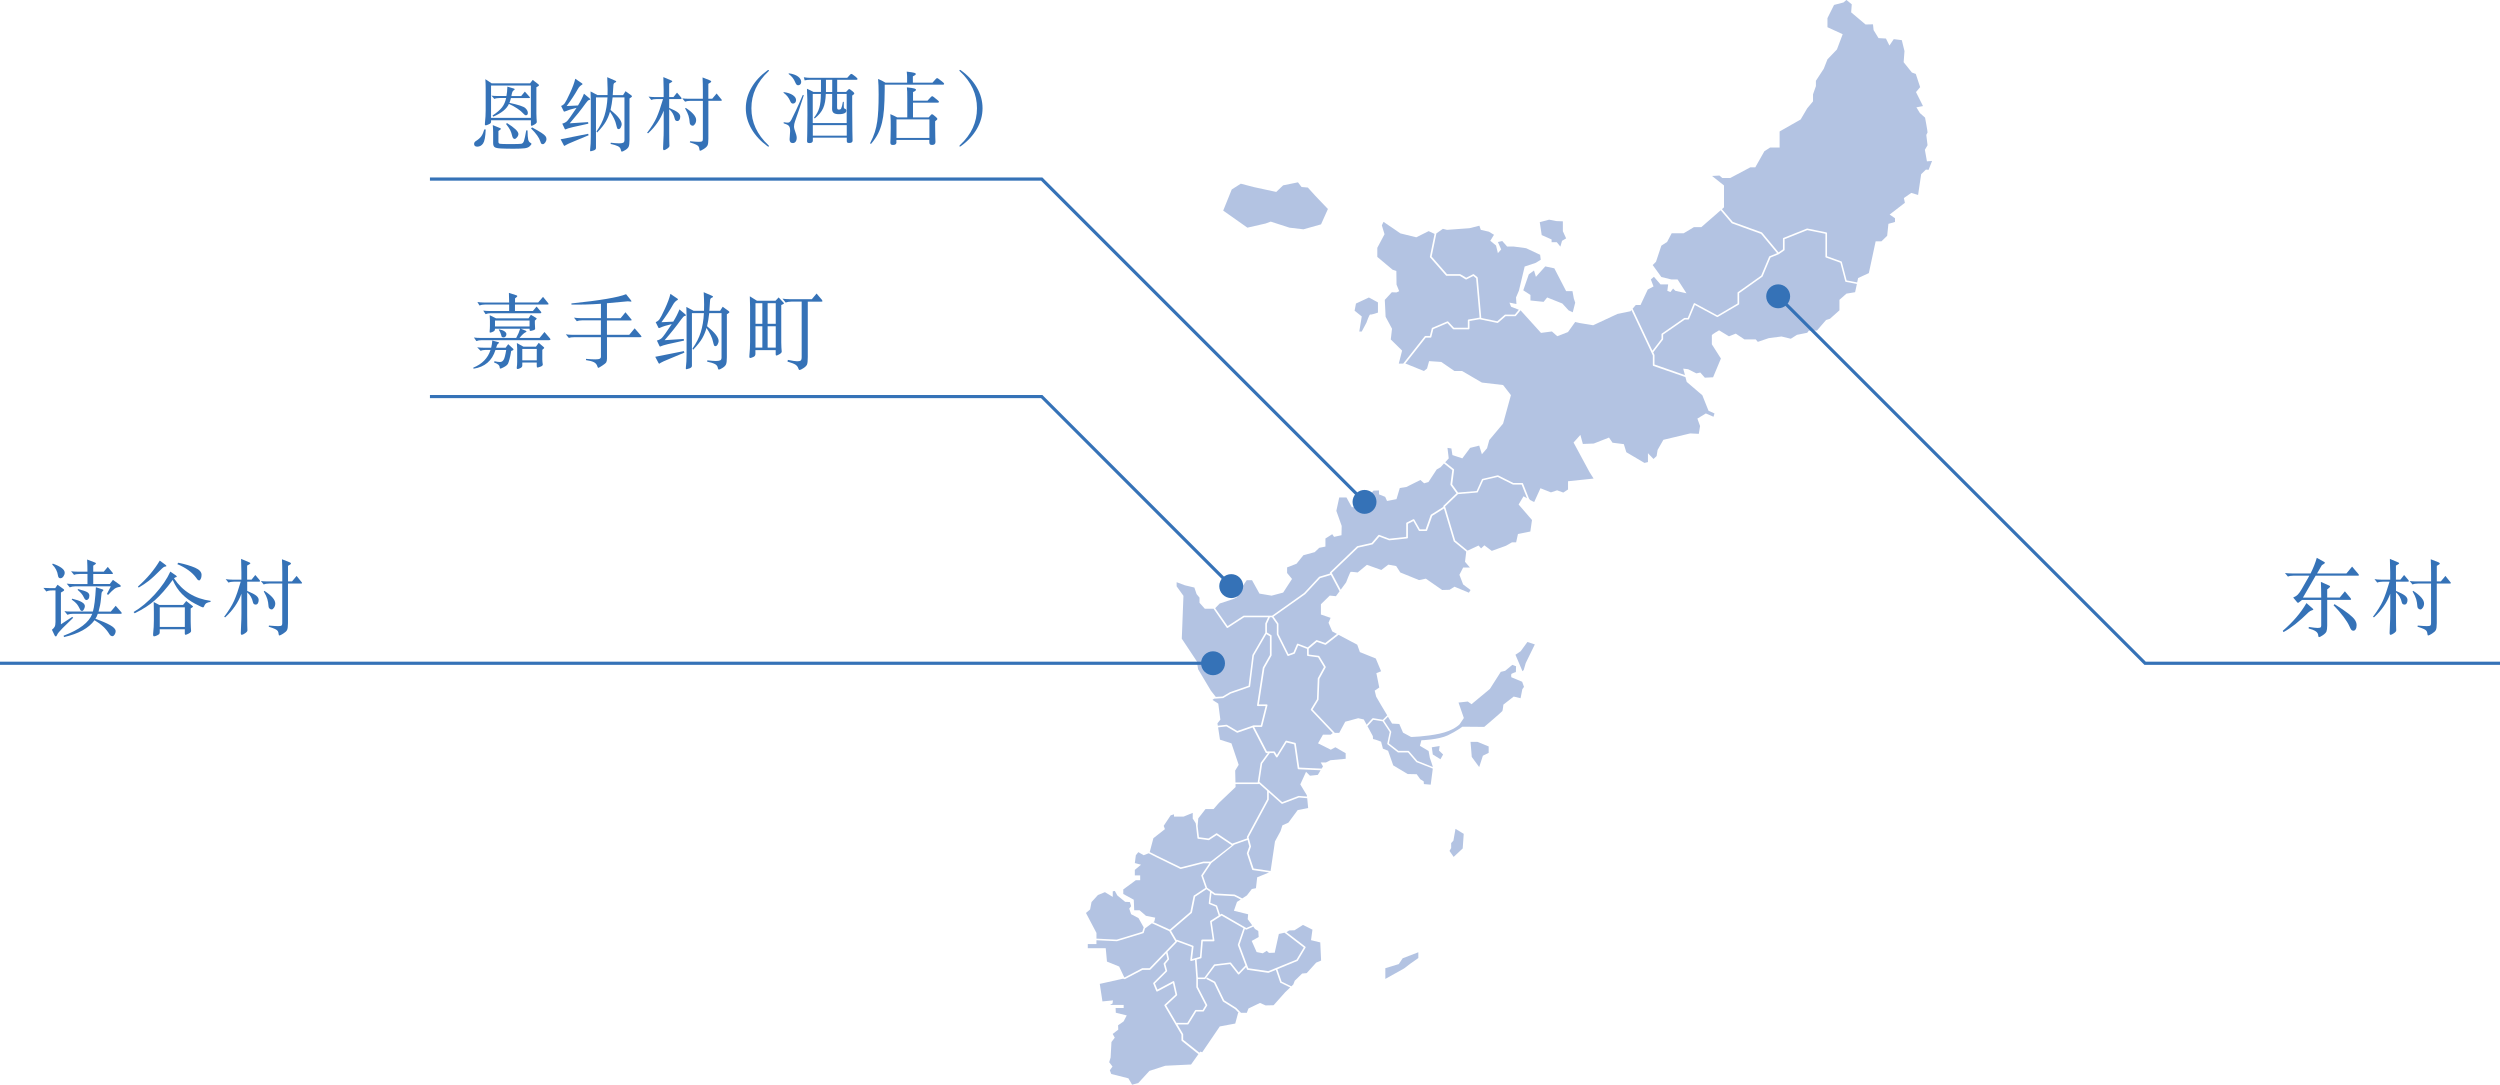<?xml version="1.0" encoding="UTF-8"?>
<svg id="Layer_2" data-name="Layer 2" xmlns="http://www.w3.org/2000/svg" viewBox="0 0 785.82 340.93">
  <defs>
    <style>
      .cls-1 {
        fill: #3572b7;
      }

      .cls-2 {
        fill: none;
        stroke: #3572b7;
        stroke-miterlimit: 10;
      }

      .cls-3 {
        fill: #b3c3e2;
      }
    </style>
  </defs>
  <g id="_レイヤー_1" data-name="レイヤー 1">
    <g>
      <path class="cls-3" d="m403.07,252.66s-.06.02-.09.02c-.06,0-.12-.02-.17-.07l-4-3.56v2.24s-.01.09-.03.12l-6.32,11.74.75,2.84c.01.05.01.1,0,.15l-.75,2.08,1.58,4.77,5.34.79,1.38-9.3,1.75-3.24.58-1.81,1.88-.84,2.92-3.95,3.3-.65-.3-3.09-2.6-.21-5.21,1.97Z"/>
      <path class="cls-3" d="m398.62,305.27l8.92-3.65,2.26-3.79-6.05-4.65-1.77.39-1.3,5.89-1.81.06-.71-.65-1.23.78-1.94-.39-1.55-3.5,2.2-1.23-.13-1.88-1.04-.65-.54-.74-2.07.93c-.08.03-.16.03-.24-.01l-.32-.18-1.69,4.97,2.76,7.37,6.26.92Z"/>
      <path class="cls-3" d="m366.58,316.04l3.22,5.48h3.41l2.43-3.94c.05-.08.13-.12.22-.12h2.18l.89-1.48-2.87-5.57s-.03-.08-.03-.12v-2.78l-.41-5.77-1.16.33s-.05,0-.07,0c-.06,0-.12-.02-.17-.06-.07-.06-.1-.14-.09-.23l.49-4.12-4.6-1.7c0,.06-.03.11-.07.15l-2.98,3.09.5,2.2c.02.08,0,.16-.05.22l-1.12,1.37.57,2.12c.02.09,0,.19-.07.25l-3.77,3.77.78,1.91,4.93-2.63c.07-.04.16-.04.23,0,.07.03.13.1.14.18l.91,4.06c.02.09,0,.18-.08.25l-3.37,3.14Z"/>
      <path class="cls-3" d="m417.98,187.21l1.94.19,1.14-1.55-2.73-5.13-3.38,1.01-4.7,5.04s-.03.02-.04.03l-9.9,7.02,1.49,2.12s.05.1.05.15v3.22l3.15,6.3,1.58-.57,1.08-2.57c.05-.13.2-.19.33-.14l3.05,1.16,2.65-2.23c.07-.06.17-.08.25-.05l2.63.9,3.66-2.86-1.47-.78-1.17-2.72.65-1.55-3.04-1.04v-3.24l2.79-2.72Z"/>
      <path class="cls-3" d="m413.95,219.78l.26-6.5s.01-.08.03-.11l1.91-3.5-1.84-3.05-3.24-.42c-.13-.02-.23-.13-.23-.26v-1.98l-2.79-1.06-1.03,2.45c-.03.07-.08.12-.15.14l-1.9.69s-.06.02-.09.02c-.1,0-.19-.05-.23-.14l-3.28-6.56s-.03-.08-.03-.12v-3.2l-1.52-2.15h-.65l-.94,2.04v2.74l1.35.83c.08.05.12.13.12.22v6.09s-.01.09-.03.13l-2.22,3.93-1.76,11.4h2.46c.08,0,.16.04.2.1.05.06.07.14.05.22l-1.64,6.56c-.03.12-.13.2-.25.2h-2.28l4,7.69h2.26c.09,0,.17.05.22.12l.64,1.03,2.72-4.4c.06-.1.17-.14.28-.12l2.76.69c.1.03.18.11.19.21l1.09,7.56,7.03.33.43-.7-.71-1.23h1.62l1.43-.71,4.79-.45v-1.75l-3.24-1.88-1.43.78-4.02-2.01,1.55-2.72h2.4l.68-.51-6.84-7.2c-.08-.08-.09-.21-.03-.31l1.91-3.14Z"/>
      <path class="cls-3" d="m389.98,282.73l-2.02-1.03-6.12-.34s-.1-.02-.14-.05l-.89-.64-.36,3.12,1.98.79c.07.03.13.09.15.16l.91,2.76.34-.22c.08-.05.19-.05.27,0l7.66,4.42,1.85-.83-1.42-1.94.13-1.55-4.47-1.1.97-2.79,1.15-.74Z"/>
      <path class="cls-3" d="m381.55,303.23c.04-.06.11-.09.18-.1l4.98-.6c.09-.01.18.03.23.1l2.41,3.05,2.13-2.22-2.39-6.37c-.02-.06-.02-.12,0-.17l1.76-5.15-6.86-3.96-3.1,1.98.84,5.79c.01.07-.01.15-.06.21-.05.06-.12.09-.2.09h-3.39l-.41,5.12c0,.11-.08.2-.19.23l-1.35.39.4,5.65h2.05l2.98-4.02Z"/>
      <path class="cls-3" d="m362.55,289.86l5.15,2.33,6.46-5.54,1.02-5.01c.01-.07.05-.13.11-.16l3.63-2.39-1.32-3.78c-.03-.08-.02-.16.03-.23l2.5-3.74h-1.82l-7.14,1.81s-.04,0-.06,0c-.04,0-.08,0-.11-.03l-7.43-3.63-2.52-1.28-1.56.61-1.68-.97-.78.97-.32,2.46,1.94.52-1.94,1.62v1.75h1.68v1.49h-1.36l-3.95,2.91v1.43l3.3,1.81.13,3.3h1.68l2.01,1.75,2.92.58-.26,1.17-.31.23Z"/>
      <path class="cls-3" d="m369.86,295.36l5.14,1.9c.11.04.18.15.17.27l-.47,3.93,2.48-.71.42-5.18c.01-.13.12-.24.26-.24h3.33l-.82-5.66c-.01-.1.03-.2.12-.26l2.57-1.65-.91-2.77-2.05-.82c-.11-.04-.17-.15-.16-.27l.41-3.6-1.11-.8-3.56,2.35-1.01,4.99c-.01.06-.04.11-.09.15l-6.49,5.56,1.73,2.95.05-.14Z"/>
      <path class="cls-3" d="m457.01,170.22s-.07-.08-.08-.13l-3.05-10.26-3.69,2.33-1.61,4.58c-.04.1-.13.17-.24.17h-2.16c-.09,0-.18-.05-.23-.13l-1.69-2.99-1.71.86v4.33c0,.13-.1.24-.23.26l-5.61.6s-.08,0-.12-.02l-3.03-1.14-2.04,2.37s-.08.07-.14.08l-4.51,1.02-8.27,7.93,2.82,5.29,1.7-2.32s1.23-3.24,1.43-3.3c.19-.06,2.2.19,2.2.19l2.91-2.4,4.53,1.62,2.2-1.68,2.46.45,1.3,2.01,5.89,2.4,2.14-.45,5.12,3.56,2.33-.06,1.55-.97,4.53,1.88.52-.84-2.33-1.75-1.17-3.04,1.17-2.27h2.14l-1.55-1.81.38-3.2-3.85-3.16Z"/>
      <polygon class="cls-3" points="487.71 75.27 487.71 76.14 489.35 76.14 490.47 77.52 490.99 75.7 492.28 74.93 491.25 72.68 491.25 69.57 489.18 69.49 486.93 69.05 483.99 69.83 484.6 73.89 487.71 75.27"/>
      <polygon class="cls-3" points="488.57 84.34 485.72 83.74 482.78 87.02 482.18 85.03 480.54 86.24 478.81 91.25 481.06 92.72 481.06 94.45 485.2 94.88 486.32 93.5 491.08 95.4 493.06 97.56 494.36 98.16 495.13 95.14 494.7 93.84 494.27 91.51 492.28 91.51 488.57 84.34"/>
      <path class="cls-3" d="m541.91,65.17l-.66.57,3.4,4,9.13,3.3s.08.04.11.08l5.16,6.21,1.38-.95v-3.36c0-.11.06-.2.16-.24l7.37-2.94s.1-.02.15-.01l5.97,1.21c.12.02.21.13.21.25v7.25l4.49,1.62c.08.03.14.1.16.18l1.51,5.8,3.31.63.3-1.38,3.37-1.55,2.14-9.98h1.81l1.81-1.75.39-3.76,2.07-.58v-1.17l-1.68-1.17,4.79-3.69-.32-1.49,2.33-1.62,2.14.65.97-6.54,1.49-1.43.84.06,1.1-2.79-1.62.13-.65-3.63.84-1.43-.39-3.24s.32-.58.39-.78c.06-.19-.78-4.66-.78-4.66l-1.62-1.43-1.1-1.81,2.07-.39-2.2-4.4,1.3-1.55-1.36-4.15-1.23-.45-2.59-3.24.26-3.5-.84-3.43-2.53-.32-1.36,2.01-1.1-2.2-2.33-.13-1.55-2.53-.19-1.81-2.33.06-4.53-3.82.19-2.53-1.68-1.36-.91.78-2.98.78-2.07,4.15v2.85l4.79,2.2-1.81,4.79-2.98,3.11-1.17,2.98-2.46,3.76v1.68l-.91,2.59v2.2l-1.83,2.2-2.06,3.5-6.61,3.76v5.05h-2.98l-1.81,1.17-2.85,5.05h-1.55l-6.35,3.37h-2.46l-.91-.78-2.33.13,3.76,2.98v6.87Z"/>
      <path class="cls-3" d="m480,156.64l-1.71-4.32h-2.67s-.08,0-.12-.03l-4.75-2.38-4.54,1.07-1.67,3.68c-.04.09-.12.14-.21.15l-6.04.51-4.05,3.89,3.17,10.66,3.9,3.21,3.45-1.61.78.91,1.04-.97,2.33,1.75,4.47-1.62,1.88-1.07h1.3l.58-2.62,3.89-.78.52-3.62-4.21-4.87,1.55-2.59s.51.3,1.13.65Z"/>
      <path class="cls-3" d="m451.5,73.35l-1.49,7.3,4.83,5.52h4.09s.09.01.13.04l1.82,1.09,2.14-1.1c.09-.05.2-.04.28.03l1.1.91c.05.04.09.11.09.18l1.12,12.63,5.02,1.04,2.36-2.05s.11-.06.17-.06h2.99l1.26-1.52-2.43-.94-.52-1.3,2.2.45-.13-2.07.91-2.14,1.81-7.58,3.5-1.17,1.55-.97-.19-1.55-4.41-2.07-3.89-.52h-2.07l-1.55-1.75-1.36.32,1.04,2.33-1.04,1.17-.58-2.4-1.81-1.49,1.17-1.88-1.62-.97-2.53-.58-.45-1.3-3.11.78-7.06.52-1.3-.32-2.05,1.44Z"/>
      <path class="cls-3" d="m519.4,110.24l2.85-3.71v-1.47c0-.08.04-.16.11-.21l7-4.86s.1-.05.15-.05h.99l1.88-4.5c.03-.07.08-.12.15-.14.07-.02.15-.02.21.02l7.06,3.82,6.35-3.74v-3.35c0-.08.04-.16.11-.21l7.32-5.2,2.5-5.96c.03-.06.08-.11.14-.14l2.36-.96-5.04-6.06-9.13-3.3s-.08-.04-.11-.08l-3.44-4.05-6.08,5.3h-2.33l-3.24,1.94h-3.76l-1.43,2.72-1.81,1.17-1.68,5.05-1.04,1.04,2.72,3.76,3.17.78h1.94l2.79,4.34-3.5-.78-.71-.71-.84,1.1-.97-.39.26-2.01h-2.4l-2.07-2.4-.97.84.84,2.2-1.81.97-2.27,4.86h-1.49l-1,1.15,6.22,13.21Z"/>
      <path class="cls-3" d="m438.91,85.12l.06,4.34.84,2.07-.84.39-1.49-.06-2.2,2.4.26,5.31,2.01,3.76-.39,3.37,3.56,3.5-1.04,4.08h1.39l6.76-8.58c.05-.06.12-.1.2-.1h1.42l.6-2.39c.02-.08.08-.14.15-.18l4.73-2.01c.1-.04.22-.02.29.06l1.8,1.93h4.36v-2.33c0-.13.09-.23.22-.26l3.43-.58s.04,0,.05,0l-1.1-12.37-.89-.73-2.12,1.09c-.08.04-.18.04-.25,0l-1.88-1.13h-4.14c-.07,0-.15-.03-.19-.09l-4.99-5.7c-.05-.06-.08-.14-.06-.22l1.47-7.17-1.86-.87-3.89,1.94-4.99-1.23-5.31-3.63-.52,1.1.84,2.79-2.27,4.28v2.85l4.79,4.02,1.17.39Z"/>
      <path class="cls-3" d="m382.03,191.27l3.83,5.52,4.97-3.23s.09-.04.14-.04h8.9l10.02-7.11,4.73-5.08s.07-.06.12-.07l3.35-1.01-.05-.09c-.05-.1-.03-.23.05-.31l8.46-8.12s.08-.06.12-.07l4.49-1.02,2.1-2.44c.07-.08.19-.11.29-.07l3.14,1.19,5.32-.57v-4.26c0-.1.05-.19.14-.23l2.07-1.05c.12-.06.27-.02.34.1l1.74,3.07h1.82l1.58-4.49c.02-.06.06-.1.11-.13l3.89-2.45-.03-.1c-.03-.09,0-.19.07-.26l4.07-3.9-1.86-2.58c-.04-.05-.05-.12-.05-.18l.59-4.52-2.61-2.08-1.06,1.17-1.23.71-2.59,3.95-1.36.39-1.17-1.04-4.4,2.2-2.07.32-1.04,3.5-2.98.58-.58-1.3-1.94-.78v-1.23l-1.75.06-2.79,3.24-1.49-.32v-1.88h-.97v4.15h-1.55l-1.68-3.04h-2.27l-.91,4.21,1.68,4.73-.06,2.92-2.33.52-.58-.84-2.14,1.36v2.53l-1.94.39-1.43,1.36-3.56.97-2.14,2.66-2.98,1.17v1.75l1.55,1.88-2.79,4.28-3.63.97-3.82-.65-2.33-4.21h-1.68l-2.98,4.4v.91l-.97.52-4.53,1.49-1.38,1.43v.17Z"/>
      <polygon class="cls-3" points="397.79 70.26 399.43 69.66 405.31 71.56 409.71 72.08 415.24 70.52 417.4 65.69 413.43 61.54 411.09 58.95 409.11 58.78 407.99 57.31 403.32 58.26 401.16 60.33 394.17 58.82 390.02 57.74 387.17 59.55 384.49 66.2 392.09 71.56 397.79 70.26"/>
      <path class="cls-3" d="m427.25,104.21h.78l1.47-2.76s.95-2.76,1.21-2.59,2.42-.6,2.42-.6v-3.2l-2.85-1.55-4.06,1.9-.43,2.25,2.25,1.81-.78,4.75Z"/>
      <path class="cls-3" d="m387.08,233.66l2.27,6.74-1.1,1.81.09,3.74h6.98l.92-6.08s.02-.08.05-.11l2.21-3.04h-.44c-.1,0-.19-.05-.23-.14l-4.12-7.92-4.72,1.65s-.06.01-.09.01c-.05,0-.09-.01-.13-.04l-3.29-1.94-2.6.29.59,3.87,3.63,1.17Z"/>
      <polygon class="cls-3" points="450.05 234.89 450.37 237.16 452.77 238.65 453.61 237.16 452.32 235.92 452.51 234.5 450.05 234.89"/>
      <polygon class="cls-3" points="456.85 264.23 456.14 265.01 456.14 266.56 455.62 267.47 456.92 269.35 459.77 266.69 460.09 262.1 457.5 260.54 456.85 264.23"/>
      <path class="cls-3" d="m398.29,251.23v-2.64l-2.52-2.25c-.05.07-.13.12-.22.12h-7.19l.02.93-5.25,4.99-1.68,1.94h-2.53l-2.27,2.92s-.12,1.56-.19,2.4l.41,3.52,2.99.39,2.42-1.59c.09-.06.2-.06.29,0l4.77,3.21,4.68-1.66-.09-.32c-.02-.06,0-.13.02-.19l6.34-11.78Z"/>
      <polygon class="cls-3" points="439.68 303.04 435.45 304.33 435.45 307.7 441.33 304.42 443.48 302.78 445.82 301.14 445.82 299.32 440.89 301.22 439.68 303.04"/>
      <path class="cls-3" d="m445.29,239.62s-.07-.04-.1-.07l-2.6-3.02h-3.08c-.06,0-.11-.02-.16-.06l-3.2-2.5c-.08-.06-.11-.16-.09-.26l.76-3.61-2.21-3.36-2.95-.48-1.83,2,1.69,3.12.06.91,1.1.32,1.43.52.58,2.2,1.62.65,1.62,4.6,4.53,2.72,2.85.06,1.1,1.55,1.1.71.06.84,2.14.19s.5-3.73.66-5.05l-5.1-2.01Z"/>
      <path class="cls-3" d="m535.1,124.25l-4.92-4.21-.4-1.49-.18-.08-9.9-3.44c-.1-.04-.17-.13-.17-.24v-3.05l-6.72-14.27-.32.37-4.08.84-7.64,3.56-4.28-.71-1.36-.32-2.27,3.17-3.37,1.3-1.68-1.49-3.43.45-6.39-7.06-.06-.02-1.45,1.74c-.05.06-.12.09-.2.09h-3.01l-2.39,2.07c-.06.05-.14.07-.22.06l-5.59-1.16-3.17.54v2.37c0,.14-.12.26-.26.26h-4.73c-.07,0-.14-.03-.19-.08l-1.75-1.88-4.44,1.89-.62,2.47c-.03.12-.13.2-.25.2h-1.49l-6.43,8.16h.08l5.77,2.33.97-.78.65-2.33,3.82.26,4.15,2.85h2.4l6.22,3.63,6.67.78,2.46,3.17-2.46,8.94-4.34,5.18-.71,2.59-1.62,1.88-.84-2.72-2.85.71-2.46,3.3-3.11-1.04-.32-2.07-1.23-.19.39,3.3-1.11,1.23,2.7,2.15c.07.06.11.15.1.24l-.59,4.56,1.84,2.56,5.83-.49,1.66-3.66c.03-.07.1-.13.18-.14l4.75-1.12c.06-.01.12,0,.18.02l4.78,2.39h2.79c.11,0,.2.06.24.16l1.88,4.74c.05.06.17.22.36.45.68.37,1.27.66,1.3.58.06-.19,1.94-4.28,1.94-4.28l3.3,1.3,1.94-.65,1.94.71,1.49-.97v-2.59l8.03-.84-1.3-2.07-4.99-9.26,2.14-2.4.78,2.85,3.43-.13,4.79-1.88,1.1,1.62,3.56.45.78,2.53,5.7,3.37,1.1-.26v-2.79l1.75,1.81.97-.91.32-1.94,1.81-3.17,8.42-2.01,2.72.13.39-2.46-.84-2.33,2.66-1.62,2.4,1.04.32-1.04-1.88-.84-1.94-4.86Z"/>
      <path class="cls-3" d="m429.57,227.79l1.81-1.97c.06-.06.15-.09.23-.08l3.06.5,1.37-1.4-1.86-3.09-1.62-2.79-.45-1.88,1.43-.97-.91-4.53,1.49-.58-1.68-4.02-4.99-2.01-.84-2.33-5.87-3.1-3.95,3.09c-.07.05-.16.07-.24.04l-2.62-.9-2.56,2.16v1.81l3.14.4c.08.01.15.06.19.12l1.99,3.28c.05.08.05.18,0,.26l-1.96,3.57-.26,6.5s-.01.09-.04.12l-1.84,3.03,6.97,7.33h1.4l1.88-3.5,4.08-1.1,1.75.39.9,1.65Z"/>
      <path class="cls-3" d="m580.21,88.61c-.1-.02-.18-.09-.2-.19l-1.52-5.83-4.54-1.64c-.1-.04-.17-.13-.17-.24v-7.22l-5.69-1.15-7.14,2.84v3.32c0,.09-.04.16-.11.21l-1.68,1.17s-.03.02-.05.03h0s-2.59,1.05-2.59,1.05l-2.48,5.92s-.05.08-.09.11l-7.28,5.17v3.36c0,.09-.05.18-.13.22l-6.61,3.89c-.08.05-.17.05-.25,0l-6.94-3.75-1.83,4.4c-.04.1-.13.16-.24.16h-1.08l-6.82,4.73v1.42c0,.06-.02.11-.05.16l-3.06,3.99.37.79s.02.07.02.11v2.93l9.57,3.33-.54-2.03,1.55.19,2.59,1.3,1.23-.26,1.43,1.62,2.59-.13,2.46-5.89-2.85-4.47v-2.85c0-.26,2.27-1.55,2.27-1.55l3.11,1.88,2.14-.84,2.72,1.81h3.56l.65.78,3.43-1.17,4.02-.52,2.92.71,1.94-1.23,3.23-.65.47-.65,2.59-.06,2.85-3.3,1.23-.39,2.98-2.66v-3.3l2.2-1.94,2.72-.45.56-2.59-3.46-.66Z"/>
      <path class="cls-3" d="m475.05,212.86s-.19-.91.13-1.1c.32-.19,1.3-.52,1.3-.52l.06-1.81-1.17-.45-2.27,1.88-1.36.32-3.43,5.38-5.77,4.79-1.17-.84-2.92.32,1.68,4.86-1.3,1.94s-1.81,2.01-6.35,2.98c-4.53.97-8.94,1.04-8.94,1.04l-2.53-1.36-1.17-2.72-2.27-.13-1.3-2.15-1.22,1.25,2.22,3.37c.04.06.05.13.04.2l-.74,3.56,3,2.35h3.11c.08,0,.15.03.2.09l2.64,3.06,4.88,1.92c-.13-.51-.96-2.89-.96-2.89l-.39-2.14-2.72-1.62.45-1.75s5.44-.19,8.29-1.55c2.85-1.36,4.6-2.72,4.6-2.72l6.87.06s5.57-4.73,5.7-4.99c.13-.26.32-2.01.32-2.01l3.24-2.53,2.16.52.56-2.85.52-.71-.58-1.62-3.43-1.43Z"/>
      <polygon class="cls-3" points="477.99 204.7 476.35 205.8 478.55 210.98 478.94 210.6 479.59 208.39 482.44 202.56 480.11 201.79 477.99 204.7"/>
      <polygon class="cls-3" points="462.23 233.2 462.62 237.93 464.95 241.11 466.11 237.54 467.93 236.64 467.93 234.63 464.43 233.2 462.23 233.2"/>
      <path class="cls-3" d="m408.72,246.55l1.81-3.95,1.23,1.23,2.46-.26.88-1.45-6.96-.32c-.12,0-.23-.1-.24-.22l-1.1-7.6-2.41-.6-2.84,4.59c-.05.08-.13.12-.22.12-.08,0-.17-.05-.22-.12l-.79-1.26h-1.19l-2.39,3.3-.87,5.75,7.15,6.37,5.12-1.93s.07-.02.11-.02l2.57.2-.04-.4-2.07-3.43Z"/>
      <path class="cls-3" d="m371.47,200.75l4.73,7.13.39,2.46,4.02,6.74,1.55,1.98,2.17-.14,2.28-1.35s.03-.02.05-.02l5.81-2.02,1.19-9.6s.02-.07.03-.1l4.02-6.94v-2.87s0-.07.02-.11l.87-1.88h-7.55l-5.12,3.33s-.09.04-.14.04c-.08,0-.16-.04-.21-.11l-4.02-5.79s-.04-.08-.05-.13v-.02h-2.79l-1.68-1.88v-1.62l-.91-1.1-.71-2.07-2.98-.71-2.59-.97v1.3l2.14,2.98-.52,13.47Z"/>
      <path class="cls-3" d="m382.94,221.15l.65,5.05-.91,1.17.11.74,2.71-.3c.06,0,.11,0,.16.03l3.26,1.93,5.07-1.77s.06-.01.09-.01h2.22l1.51-6.05h-2.43c-.08,0-.15-.03-.2-.09-.05-.06-.07-.13-.06-.21l1.81-11.75s.02-.06.03-.09l2.21-3.91v-5.88l-1.12-.69-3.9,6.72-1.2,9.71c-.01.1-.08.18-.17.21l-5.94,2.06-2.31,1.37s-.07.03-.11.04l-2.81.19-.49.38,1.81,1.17Z"/>
      <path class="cls-3" d="m387.13,265.65l-4.71-3.15-2.36,1.55c-.05.03-.11.05-.18.04l-3.28-.43c-.12-.02-.21-.11-.22-.23l-.53-4.65c-.42-.74-.94-1.47-.94-1.47v-1.81l-2.85,1.17h-3.04v-.71l-1.04.32-2.2,3.3.39,1.04-3.63,2.85-1.15,4.35,2.41,1.22,7.34,3.58,7.08-1.79s.04,0,.06,0h2.25l6.63-5.14-.03-.03Z"/>
      <path class="cls-3" d="m388.02,265.48l-7.23,5.78-2.67,4,1.31,3.77,2.51,1.81,6.1.34s.07.01.1.03l2.33,1.19,1.46-.94,1.55-2.01,1.3-.26.39-3.43,3.74-1.52-5.12-.75c-.1-.01-.18-.08-.21-.18l-1.65-5.01c-.02-.06-.02-.11,0-.17l.75-2.08-.54-2.03-4.03,1.42-.1.04Z"/>
      <path class="cls-3" d="m402.52,308.97c-.06-.03-.11-.08-.13-.15l-1.35-3.97-2.28.93s-.06.02-.1.02c-.01,0-.03,0-.04,0l-6.48-.95c-.09-.01-.17-.08-.21-.17l-.26-.69-2.16,2.25c-.05.05-.12.08-.2.08-.07,0-.14-.04-.19-.1l-2.5-3.17-4.72.57-2.99,4.03c-.05.07-.13.1-.21.1h-2.16v2.46l2.91,5.64c.04.08.04.18,0,.25l-1.04,1.73c-.05.08-.13.13-.22.13h-2.18l-2.43,3.94c-.05.08-.13.12-.22.12h-3.25l1.75,2.98s.04.08.04.13v1.69l5.11,4.07.24-.34.65.19,5.51-8.1,4.86-.91.91-3.37h.18l-1.13-1.16-3.77-2.37s-.07-.06-.1-.11l-2.78-5.74-2.46-1.28.24-.46,2.54,1.32s.09.07.11.12l2.79,5.75,3.74,2.35s.03.02.05.04l1.5,1.54h1.81l.52-1.36,3.63-1.75,1.75.78,2.53-.06,3.63-4.08,1.58-1.5-2.99-1.44Z"/>
      <path class="cls-3" d="m412.09,295.52l.45-3.3-2.98-1.49-2.66,1.68-1.68.06-.84.54,5.92,4.54c.1.08.13.23.06.34l-2.42,4.06s-.07.09-.12.11l-6.31,2.59,1.33,3.9,3.07,1.48.61-.58.45-1.17,2.33-2.27,1.43-.13,2.98-3.3,1.55-.65-.26-5.7-2.92-.71Z"/>
      <polygon class="cls-3" points="344.65 295.04 351.03 295.35 359.06 292.9 359.49 291.49 357.87 288.59 355.54 287.36 354.95 285.61 355.54 284.83 355.15 283.54 353.66 283.47 351.2 281.46 350.42 280.04 349.77 280.17 349.77 281.92 347.31 280.43 345.11 281.33 343.1 283.54 342.65 285.87 341.35 286.97 344.65 293.25 344.65 295.04"/>
      <path class="cls-3" d="m371.46,327.16c-.06-.05-.1-.12-.1-.2v-1.74l-5.34-9.09c-.06-.1-.04-.24.05-.32l3.41-3.18-.8-3.58-4.88,2.6c-.06.03-.14.04-.21.01-.07-.02-.12-.08-.15-.15l-.95-2.33c-.04-.1-.02-.21.06-.28l3.78-3.78-.57-2.1c-.02-.08,0-.17.05-.23l1.13-1.37-.4-1.75-4.92,5.1c-.05.05-.12.08-.19.08h-2.27l-5.51,2.89s-.08.03-.12.03c-.03,0-.05,0-.08-.01l-.44-.13-7.32,1.63.84,5.51,3.3-.32-.13.97-.78.45h4.28v.97h-2.53l.06,1.49,3.43.84-.97,1.88-1.75,1.23.06,1.36-1.75,1.36.65,1.17-1.04,1.36-.26,4.86-.45,1.49,1.04,1.36-.84,1.17.45,1.17,5.38,1.36,1.17,2.01,1.94-.52,3.5-3.82,4.99-1.62,8.1-.39,2.31-3.25-5.23-4.17Z"/>
      <path class="cls-3" d="m347.96,302.26l3.82,1.55,1.6,3.38.12.04,5.48-2.87s.08-.03.12-.03h2.22l8.12-8.42-1.89-3.21-5.48-2.49-2.15,1.61-.41,1.35c-.02.08-.09.15-.17.17l-8.21,2.5s-.05.01-.08.01c0,0,0,0-.01,0l-6.4-.31v1.2h-2.72v1.3h5.64l.39,4.21Z"/>
    </g>
    <g>
      <path class="cls-1" d="m152.67,40.7c-.08,2.25-.36,3.71-.82,4.39-.47.68-1.08,1.01-1.85,1.01-.33,0-.58-.08-.74-.24s-.24-.35-.24-.59c0-.37.16-.66.48-.88.85-.53,1.46-1.07,1.83-1.62.37-.55.66-1.24.88-2.07h.47Zm1.85-14.5h12.08l.85-1.08,1.75,1.35c.15.13.22.24.22.33s-.08.18-.25.3l-.57.33v8.23c0,.57.02,1.08.05,1.55l.08,1.12c0,.25-.23.52-.7.8s-.77.42-.92.42-.23-.12-.23-.35v-1.4h-12.52v.4c0,.22-.05.39-.15.51s-.35.27-.74.44c-.39.17-.67.25-.82.25s-.24-.1-.24-.29,0-.38.03-.56c.15-1.33.22-2.62.22-3.85v-6.83c0-1.07-.03-2.06-.1-2.98l1.97,1.3Zm12.35,10.85v-10.17h-12.52v10.17h12.52Zm-6.27-6.25c-.12.55-.28,1.06-.48,1.53,2.82.6,4.49,1.15,5.01,1.65s.79,1,.79,1.5-.21.75-.62.75c-.22,0-.47-.17-.78-.52-.45-.52-1.1-1.06-1.94-1.62s-1.71-1.04-2.61-1.43c-.7,1.57-2.34,2.9-4.93,4l-.22-.35c1.4-.93,2.4-1.8,3.01-2.6.61-.8,1.03-1.77,1.26-2.9h-2c-.7,0-1.27.09-1.7.28l-.92-1.03c.63.08,1.32.12,2.07.12h2.65c.15-.72.25-1.7.3-2.95l1.95.58c.23.07.35.15.35.24s-.1.2-.31.33-.36.33-.46.62c-.1.29-.19.69-.27,1.19h3.08l1.15-1.4,1.5,1.68c.08.1.12.18.12.25s-.11.1-.33.1h-5.67Zm5.22,10.2c.02,1.4.08,2.35.2,2.84.12.49.32.82.61.98.29.16.44.3.44.41s-.18.35-.54.71c-.36.36-.9.58-1.64.67-.73.09-1.88.14-3.45.14s-2.89-.03-3.96-.08c-1.07-.05-1.75-.2-2.04-.45s-.43-.66-.43-1.22v-3.28c0-.8-.04-1.6-.12-2.4l2.23.92c.22.08.33.17.33.26s-.08.19-.25.29l-.53.38v3.42c0,.33.15.53.46.6.31.07,1.41.1,3.31.1s3.04-.03,3.42-.1c.38-.07.67-.37.85-.91.18-.54.42-1.64.7-3.29h.4Zm-6.47-2.33c2.4,1.5,3.6,2.65,3.6,3.45,0,.35-.14.7-.43,1.04-.28.34-.53.51-.75.51-.38,0-.65-.34-.8-1.02-.15-.68-.36-1.27-.61-1.77s-.69-1.13-1.29-1.9l.28-.3Zm7.9,1.38c1.33.72,2.32,1.29,2.96,1.71.64.42,1.06.77,1.26,1.05.2.27.3.58.3.92s-.12.69-.38,1.05-.5.54-.75.54-.42-.07-.52-.2c-.1-.13-.19-.35-.27-.65-.37-1.18-1.34-2.55-2.93-4.1l.33-.33Z"/>
      <path class="cls-1" d="m185.02,42.52l-4.1,1.7c-1.87.77-2.9,1.23-3.09,1.39s-.32.24-.39.24-.14-.06-.22-.17l-1-1.9,8.65-1.73.15.48Zm-3.82-8.62c-1.55.37-2.7.73-3.45,1.07-.17.08-.29.12-.38.12s-.15-.06-.2-.17l-.8-1.62c.47-.18.85-.47,1.14-.85.29-.38.85-1.45,1.66-3.21.82-1.76,1.37-3.25,1.65-4.49l2.03,1.38c.17.1.25.2.25.3s-.09.19-.26.26c-.17.08-.38.24-.62.49-.24.25-.45.53-.61.85-.92,1.65-2.08,3.42-3.5,5.3l3.57-.18c.8-1.28,1.43-2.52,1.88-3.7l1.68,1.4c.2.17.3.29.3.38s-.12.15-.38.2-.6.39-1.05,1.03c-1.5,2.08-3.18,4.18-5.03,6.3l5.78-.38.07.5c-4.2.87-6.53,1.44-7,1.72-.07.05-.14.08-.22.08s-.16-.08-.22-.22l-.75-1.6c.58-.15,1.07-.4,1.45-.74.38-.34,1.39-1.75,3.03-4.21Zm6.65-4.02h3.12c.02-.33.02-.97.02-1.9s-.04-2.17-.12-3.72l2.48,1.08c.23.08.35.18.35.3s-.15.23-.44.34c-.29.11-.45.43-.46.98-.02.54-.08,1.52-.2,2.94h3.25l.77-1.23,1.77,1.27c.17.12.25.23.25.34s-.07.2-.22.29l-.55.38v13.03c0,1.02-.09,1.72-.26,2.11-.17.39-.53.75-1.07,1.08-.54.32-.89.49-1.05.49s-.26-.12-.31-.38c-.07-.6-.38-1.04-.92-1.31-.55-.28-1.33-.51-2.33-.71l.05-.4c1.15.13,2.02.2,2.6.2s1.01-.06,1.29-.19.41-.41.41-.86v-13.4h-3.72c-.17,1.47-.38,2.78-.65,3.95,2.33,1.88,3.5,3.38,3.5,4.5,0,.25-.09.57-.27.95-.18.38-.42.58-.73.58-.18,0-.31-.08-.39-.24-.08-.16-.19-.55-.34-1.16-.23-1.15-.88-2.52-1.95-4.1-.3,1.1-.73,2.14-1.29,3.11-.56.98-1.47,2.13-2.74,3.46l-.22-.33c1.15-1.62,1.99-3.27,2.51-4.95.53-1.68.85-3.61.96-5.77h-3.62v15.92c0,.35-.25.61-.74.77-.49.17-.79.25-.89.25-.15,0-.22-.07-.22-.21s0-.3.02-.46c.13-1,.2-2.3.2-3.9v-11.62c0-.88-.03-1.76-.08-2.62l2.23,1.17Z"/>
      <path class="cls-1" d="m210.34,31.12v2.8c1.42.6,2.35,1.1,2.8,1.49.45.39.68.8.68,1.24s-.08.77-.25,1.02c-.17.25-.38.38-.65.38-.45,0-.72-.23-.82-.7-.28-1.28-.87-2.28-1.75-3v6.98c0,1.37,0,2.37.02,3l.05,1.52c0,.27-.24.56-.71.88-.47.32-.81.48-1,.48s-.29-.2-.29-.6l.1-2.47c.07-1.08.1-2.2.1-3.35v-6c-.98,2.65-2.62,5.02-4.9,7.12l-.33-.15c1.38-1.83,2.39-3.45,3.01-4.85s1.29-3.32,2.01-5.77h-2.05c-.68,0-1.23.09-1.65.27l-.85-1.05c.6.1,1.27.15,2.02.15h2.73v-2.28c0-.32-.03-1.65-.1-4l2.53,1.08c.18.08.28.17.28.25s-.09.18-.28.3l-.7.4v4.25h1.35l1.12-1.4,1.28,1.5c.1.12.15.23.15.35s-.1.17-.3.17h-3.6Zm12.32.58v11.97c0,1.02-.09,1.7-.28,2.06s-.57.73-1.17,1.1c-.6.38-.98.56-1.12.56s-.24-.17-.26-.5c-.02-.33-.1-.61-.24-.82-.13-.22-.4-.42-.8-.61-.4-.19-1.05-.43-1.95-.71l.07-.35c1.28.12,2.2.18,2.75.18s.9-.06,1.05-.19c.15-.12.22-.35.22-.69v-12h-3.97c-.67,0-1.21.09-1.62.27l-.88-1.05c.62.08,1.29.12,2.02.12h4.45v-2.7c0-1.33-.03-2.67-.1-4l2.4.95c.22.12.33.23.33.35s-.11.23-.33.35l-.58.35v4.7h1.22l1.38-1.65,1.48,1.82c.12.1.17.2.17.31s-.11.16-.32.16h-3.93Zm-7.12,2.2c2.18,1.43,3.28,2.71,3.28,3.82,0,.47-.12.88-.36,1.25-.24.37-.48.55-.72.55s-.45-.09-.64-.26c-.18-.18-.28-.38-.3-.61-.07-.92-.19-1.68-.38-2.27-.18-.6-.54-1.37-1.07-2.3l.2-.18Z"/>
      <path class="cls-1" d="m241.71,22.13c0,.1-.03.18-.15.28-3.62,3.4-5.37,7.2-5.37,11.62s1.75,8.22,5.32,11.6c.18.15.2.23.2.3,0,.1-.05.15-.15.15-.08,0-.15-.02-.33-.12-2.15-1.57-3.82-3.37-5-5.4-1.22-2.1-1.8-4.27-1.8-6.52s.57-4.42,1.8-6.52c1.17-2.05,2.88-3.87,5.07-5.45.1-.05.17-.07.25-.07s.15.05.15.15Z"/>
      <path class="cls-1" d="m248.39,31.78c-.5-1.12-1.05-1.85-2.1-2.62-.08-.05.03-.22.12-.2,2.32.3,3.82,1.35,3.82,2.5,0,.67-.45,1.1-.95,1.1-.4,0-.65-.2-.9-.77Zm-.2,12c0-.52.17-1.9.17-2.55,0-1.57-.35-1.95-1.97-2.45-.15-.05-.1-.38.05-.35.57.1.92.12,1.12.12.42,0,.73-.07,1.2-.92.85-1.65,2-4.05,3.55-7.72.05-.15.38-.03.32.12-1,3.12-1.77,5.45-2.75,8.15-.18.52-.3,1.07-.3,1.57,0,1.1.85,2.4.85,3.57,0,1.05-.52,1.65-1.22,1.65s-1.02-.4-1.02-1.2Zm1.75-17.95c-.4-.97-.97-1.8-2.02-2.55-.08-.05,0-.25.1-.23,2.42.33,3.82,1.45,3.82,2.7,0,.62-.4,1.05-.95,1.05-.4,0-.6-.17-.95-.97Zm8.1-.75h-3.4c-.57,0-1.05.03-1.72.18l-.25-.98c.78.12,1.28.18,1.92.18h11.72c.95-1.1,1.12-1.23,1.28-1.23.2,0,.38.12,1.38.9.45.4.57.55.57.7s-.1.25-.32.25h-6.07v3.82h2.8c.7-.8.83-.9,1-.9.15,0,.3.1,1.1.75.38.32.47.48.47.62,0,.17-.05.25-.65.67v3.9c0,6.35.12,9.37.12,10.25,0,.52-.37.75-1.1.75-.52,0-.72-.15-.72-.62v-1.05h-10.67v.95c0,.52-.42.75-1.07.75-.55,0-.75-.17-.75-.6,0-.78.12-2.47.12-8.45,0-3.9-.03-6.02-.15-8.02.88.37,1.2.57,2.05,1h2.35v-3.82Zm5.1,8.75c0,.5.12.62.57.62.35,0,.58-.1.7-.38.2-.38.35-1,.52-2,.02-.12.3-.1.3.02v1.5c.03.42.07.5.38.6.28.1.42.3.42.58,0,.32-.17.6-.48.77-.4.23-1,.35-1.85.35-1.55,0-2.15-.5-2.15-1.65,0-.27.02-.57.02-1.6v-3.12h-2c-.12,3.82-.97,5.62-3.4,7.65-.12.1-.38-.1-.27-.23,1.55-2,2.1-3.7,2.12-7.42h-2.55v9.17h10.67v-9.17h-3.02v4.3Zm3.02,5.5h-10.67v3.32h10.67v-3.32Zm-4.57-10.42v-3.82h-1.97v3.82h1.97Z"/>
      <path class="cls-1" d="m293.11,25.98c1.15-1.33,1.27-1.42,1.45-1.42s.33.1,1.55,1.05c.58.45.65.6.65.75,0,.18-.1.25-.35.25h-18.32v1.65c-.05,4.97-.28,7.95-.85,10.27-.58,2.4-1.47,4.35-3.38,6.62-.1.12-.42-.02-.35-.17,1.3-2.45,1.88-4.5,2.22-6.77.3-2.1.45-4.57.45-8.57,0-2.3-.05-3.25-.17-4.82.97.4,1.4.62,2.32,1.17h6.8v-1.83c0-.5-.03-.87-.12-1.65,2.55.28,2.85.48,2.85.77,0,.2-.22.4-.92.73v1.97h6.17Zm-11.32,18.67c0,.62-.33.92-1.1.92-.6,0-.83-.2-.83-.8,0-.5.12-1.42.12-4.52,0-1.92,0-3.02-.12-4.37.92.38,1.3.57,2.15,1.02h3.17v-5.97c0-1.7-.02-2.7-.12-3.47,2.5.25,2.85.47,2.85.75,0,.23-.22.43-.92.73v2.7h4.55c1.12-1.27,1.32-1.4,1.47-1.4.17,0,.35.12,1.5,1.07.48.38.62.55.62.7,0,.17-.12.25-.35.25h-7.8v4.65h4.92c.77-.9.9-1,1.05-1,.18,0,.38.1,1.22.85.35.32.47.48.47.62,0,.17-.15.32-.7.73v1.6c0,3.05.1,4.47.1,4.9,0,.62-.35.95-1.05.95-.65,0-.88-.25-.88-.82v-.75h-10.35v.67Zm10.35-7.12h-10.35v5.82h10.35v-5.82Z"/>
      <path class="cls-1" d="m301.97,22.05c2.2,1.57,3.9,3.4,5.07,5.45,1.22,2.1,1.8,4.27,1.8,6.52s-.58,4.42-1.8,6.52c-1.17,2.02-2.82,3.82-5.02,5.4-.15.1-.22.12-.3.12s-.15-.05-.15-.15.07-.2.2-.32c3.6-3.37,5.32-7.17,5.32-11.57s-1.75-8.25-5.4-11.65c-.08-.07-.12-.17-.12-.27,0-.08.05-.12.15-.12.05,0,.12,0,.25.07Z"/>
    </g>
    <g>
      <path class="cls-1" d="m19.15,196.24l3.56-2.34.29.29c-1.16,1.09-2.25,2.16-3.28,3.2-1.02,1.04-1.6,1.74-1.74,2.11-.14.36-.29.55-.44.55s-.29-.12-.39-.36l-.83-1.74c.4-.31.68-.62.86-.94.17-.31.26-.81.26-1.51v-9.91h-1.09c-.78,0-1.37.11-1.77.34l-.94-1.14c.8.05,1.52.08,2.16.08h1.56l.73-1.07,1.85,1.35c.16.1.23.21.23.33s-.11.24-.34.38l-.68.39v10.01Zm-2.55-19.08c2.5.9,3.74,1.85,3.74,2.86,0,.38-.13.77-.4,1.16-.27.39-.6.58-.99.58s-.63-.27-.72-.81c-.19-1.37-.8-2.54-1.82-3.51l.18-.29Zm14.14,15.76c-.21.66-.46,1.19-.75,1.59,1.94.68,3.49,1.34,4.64,1.99,1.15.65,1.73,1.29,1.73,1.91,0,.35-.11.69-.32,1.04-.22.35-.45.52-.69.52-.4,0-.74-.23-1.01-.7-.99-1.65-2.53-3.09-4.63-4.32-1.82,2.5-5.02,4.26-9.59,5.3l-.13-.44c4.99-1.87,8-4.17,9.02-6.89h-6.03c-.68,0-1.27.1-1.79.31l-.94-1.14c.38.09,1.1.13,2.16.13h6.79c.43-1.42.75-3.97.94-7.64l2.11.68c.17.05.26.13.26.23s-.12.25-.36.44c-.1.07-.18.25-.23.55-.05.29-.12.97-.21,2.03-.09,1.06-.33,2.3-.73,3.72h3.85l1.54-1.82,1.79,2.05c.07.1.1.21.1.31s-.1.16-.31.16h-7.18Zm-3.25-12.51h-2.42c-.75,0-1.34.1-1.79.29l-.94-1.14c.66.09,1.38.13,2.16.13h2.99c0-1.27-.04-2.54-.1-3.82l2.44.94c.22.09.34.18.34.27s-.11.22-.34.38l-.52.34v1.9h3.3l1.27-1.51,1.48,1.79c.1.12.16.23.16.31s-.12.13-.36.13h-5.85v3.15h5.2l.99-1.3,2.24,1.59c.16.12.23.25.23.38s-.13.21-.39.25c-.59.07-1.12.26-1.57.58s-1.14.97-2.04,1.94l-.36-.31,1.22-2.39h-11.26c-.55,0-1.1.1-1.64.31l-.96-1.17c.66.09,1.38.13,2.16.13h4.37v-3.15Zm-4.81,7.77c2.67.64,4,1.42,4,2.34,0,.26-.09.58-.27.95-.18.37-.37.56-.57.56s-.34-.03-.43-.1c-.09-.07-.24-.34-.47-.81-.22-.47-.49-.89-.79-1.27-.3-.38-.84-.85-1.62-1.4l.16-.26Zm1.87-3.02c1.49.38,2.45.71,2.89.98.43.27.65.63.65,1.09s-.1.81-.31,1.04c-.21.23-.39.35-.55.35s-.3-.06-.44-.17c-.14-.11-.29-.36-.47-.75s-.42-.77-.73-1.13c-.31-.36-.71-.75-1.2-1.17l.16-.23Z"/>
      <path class="cls-1" d="m54.69,181.79c2.72,4.06,6.55,6.41,11.49,7.07v.34c-.55.07-.98.19-1.29.38s-.55.52-.74,1.03c-.09.21-.2.31-.34.31-.21,0-1.06-.39-2.55-1.18-1.49-.79-2.83-1.78-4.03-2.99-1.2-1.2-2.18-2.69-2.94-4.46-2.01,2.72-3.87,4.84-5.59,6.37-1.71,1.53-3.84,2.89-6.37,4.11l-.34-.39c2.27-1.32,4.5-3.19,6.7-5.6,2.19-2.42,3.81-4.79,4.85-7.11l1.77,1.22c.17.16.26.28.26.38s-.09.15-.26.16c-.17,0-.38.13-.62.38Zm-2.73-4.29c.23.16.34.29.34.4s-.13.18-.4.2c-.27.02-.58.21-.95.57-1.85,1.87-3.25,3.17-4.19,3.9-.94.73-1.99,1.44-3.17,2.13l-.23-.34c2.84-2.51,5.13-5.23,6.86-8.14l1.74,1.27Zm-1.92,12.64h7.51l.99-1.22,1.9,1.48c.16.1.23.19.23.26s-.09.16-.26.29l-.47.31v4.16c0,.66.02,1.22.05,1.69l.08,1.22c0,.28-.25.55-.74.81-.49.26-.82.39-.99.39s-.25-.12-.25-.36v-1.38h-7.88v.96c0,.28-.08.48-.23.61-.16.13-.4.27-.74.43-.34.16-.62.23-.84.23s-.31-.29-.26-.88c.16-1.42.23-2.77.23-4.06v-2.76c0-1.51-.02-2.54-.05-3.09l1.72.91Zm8.06,6.92v-6.16h-7.88v6.16h7.88Zm-2.05-20.18c2.15.45,3.9.98,5.27,1.57,1.36.6,2.04,1.35,2.04,2.25,0,.5-.08.92-.25,1.25s-.33.49-.49.49-.31-.06-.44-.17c-.13-.11-.29-.32-.48-.61-1.27-1.75-3.26-3.2-5.98-4.34l.34-.44Z"/>
      <path class="cls-1" d="m77.7,182.83v2.91c1.47.62,2.44,1.14,2.91,1.55.47.41.7.84.7,1.29s-.09.81-.26,1.07c-.17.26-.4.39-.68.39-.47,0-.75-.24-.86-.73-.29-1.33-.9-2.37-1.82-3.12v7.25c0,1.42,0,2.46.03,3.12l.05,1.59c0,.28-.25.58-.74.91-.49.33-.84.49-1.04.49s-.3-.21-.3-.62l.1-2.57c.07-1.13.1-2.29.1-3.48v-6.24c-1.02,2.76-2.72,5.23-5.1,7.41l-.34-.16c1.44-1.91,2.48-3.59,3.13-5.04.65-1.46,1.35-3.46,2.09-6.01h-2.13c-.71,0-1.28.1-1.72.29l-.88-1.09c.62.1,1.33.16,2.11.16h2.83v-2.37c0-.33-.04-1.72-.1-4.16l2.63,1.12c.19.09.29.17.29.26s-.1.19-.29.31l-.73.42v4.42h1.4l1.17-1.46,1.33,1.56c.1.12.16.24.16.36s-.1.18-.31.18h-3.74Zm12.82.6v12.45c0,1.06-.1,1.77-.29,2.15s-.6.75-1.22,1.14c-.62.39-1.01.58-1.17.58s-.25-.17-.27-.52c-.03-.35-.11-.63-.25-.86-.14-.23-.42-.44-.83-.64-.42-.2-1.09-.45-2.03-.74l.08-.36c1.33.12,2.29.18,2.86.18s.94-.06,1.09-.19c.16-.13.23-.37.23-.71v-12.48h-4.13c-.69,0-1.26.1-1.69.29l-.91-1.09c.64.09,1.34.13,2.11.13h4.63v-2.81c0-1.39-.03-2.77-.1-4.16l2.5.99c.23.12.34.24.34.36s-.11.24-.34.36l-.6.36v4.89h1.27l1.43-1.72,1.53,1.9c.12.1.18.21.18.33s-.11.17-.34.17h-4.08Zm-7.41,2.29c2.27,1.49,3.41,2.82,3.41,3.98,0,.49-.13.92-.38,1.3-.25.38-.5.57-.75.57s-.47-.09-.66-.27-.29-.39-.31-.64c-.07-.95-.2-1.74-.39-2.37-.19-.62-.56-1.42-1.12-2.39l.21-.18Z"/>
    </g>
    <g>
      <path class="cls-1" d="m726.84,191.2c.21.17.31.3.31.39s-.13.16-.39.23c-.36.1-.72.3-1.07.6-3,2.96-5.64,5.05-7.93,6.27l-.21-.42c3.17-2.72,5.65-5.62,7.44-8.71l1.85,1.64Zm2.78-3.38c0-1.79-.04-3.42-.1-4.91l2.63,1.17c.17.1.26.19.26.27s-.08.19-.23.35l-.68.57v2.55h3.95l1.61-1.95,1.77,2.11c.12.17.18.31.18.42s-.12.16-.36.16h-7.15v8.06c0,.85-.08,1.47-.23,1.86-.16.39-.53.78-1.13,1.18-.6.4-.98.6-1.16.6s-.27-.15-.29-.44c-.02-.59-.29-1.06-.82-1.4-.53-.35-1.26-.64-2.2-.88l.05-.47c1.37.21,2.28.31,2.72.31s.75-.04.92-.13c.17-.09.26-.29.26-.62v-8.06h-6.03l-.88.7c-.16.14-.29.21-.39.21s-.22-.09-.34-.26l-1.17-1.4c.61-.24,1.1-.56,1.48-.95s.79-.97,1.22-1.73l2.39-4.19h-4.97c-.75,0-1.33.1-1.77.29l-.94-1.12c.66.09,1.38.13,2.16.13h5.9c.87-1.73,1.52-3.37,1.95-4.91l2.26,1.25c.19.1.29.2.29.3s-.1.21-.31.35l-.65.42-1.51,2.6h9.23l1.79-2.16,1.98,2.34c.1.12.16.24.16.35s-.11.17-.34.17h-13.26l-4,6.89h5.75Zm4.19,2.08c1.91,1.2,3.36,2.19,4.37,2.98,1,.79,1.69,1.45,2.04,1.99.35.54.53,1.08.53,1.62s-.1.98-.29,1.29c-.19.31-.42.47-.7.47s-.49-.08-.65-.25c-.16-.17-.39-.6-.7-1.31-.31-.71-.91-1.65-1.78-2.83-.88-1.18-1.92-2.38-3.13-3.61l.31-.34Z"/>
      <path class="cls-1" d="m753.13,182.83v2.91c1.47.62,2.44,1.14,2.91,1.55.47.41.7.84.7,1.29s-.09.81-.26,1.07c-.17.26-.4.39-.68.39-.47,0-.75-.24-.86-.73-.29-1.33-.9-2.37-1.82-3.12v7.25c0,1.42,0,2.46.03,3.12l.05,1.59c0,.28-.25.58-.74.91-.49.33-.84.49-1.04.49s-.3-.21-.3-.62l.1-2.57c.07-1.13.1-2.29.1-3.48v-6.24c-1.02,2.76-2.72,5.23-5.1,7.41l-.34-.16c1.44-1.91,2.48-3.59,3.13-5.04.65-1.46,1.35-3.46,2.09-6.01h-2.13c-.71,0-1.28.1-1.72.29l-.88-1.09c.62.1,1.33.16,2.11.16h2.83v-2.37c0-.33-.04-1.72-.1-4.16l2.63,1.12c.19.09.29.17.29.26s-.1.19-.29.31l-.73.42v4.42h1.4l1.17-1.46,1.33,1.56c.1.12.16.24.16.36s-.1.18-.31.18h-3.74Zm12.82.6v12.45c0,1.06-.1,1.77-.29,2.15s-.6.75-1.22,1.14c-.62.39-1.01.58-1.17.58s-.25-.17-.27-.52c-.03-.35-.11-.63-.25-.86-.14-.23-.42-.44-.83-.64-.42-.2-1.09-.45-2.03-.74l.08-.36c1.33.12,2.29.18,2.86.18s.94-.06,1.09-.19c.16-.13.23-.37.23-.71v-12.48h-4.13c-.69,0-1.26.1-1.69.29l-.91-1.09c.64.09,1.34.13,2.11.13h4.63v-2.81c0-1.39-.03-2.77-.1-4.16l2.5.99c.23.12.34.24.34.36s-.11.24-.34.36l-.6.36v4.89h1.27l1.43-1.72,1.53,1.9c.12.1.18.21.18.33s-.11.17-.34.17h-4.08Zm-7.41,2.29c2.27,1.49,3.41,2.82,3.41,3.98,0,.49-.13.92-.38,1.3-.25.38-.5.57-.75.57s-.47-.09-.66-.27-.29-.39-.31-.64c-.07-.95-.2-1.74-.39-2.37-.19-.62-.56-1.42-1.12-2.39l.21-.18Z"/>
    </g>
    <g>
      <polyline class="cls-2" points="135.14 56.28 327.43 56.28 429.04 157.89"/>
      <path class="cls-1" d="m426.25,160.42c1.47,1.47,3.85,1.47,5.32,0,1.47-1.47,1.47-3.85,0-5.32-1.47-1.47-3.85-1.47-5.32,0-1.47,1.47-1.47,3.85,0,5.32Z"/>
    </g>
    <g>
      <path class="cls-1" d="m154.18,110h-1.72c-.47,0-.94.09-1.4.26l-1.07-1.09c.64.09,1.33.13,2.08.13h2.31c.19-.71.31-1.46.36-2.26l1.77.47c.22.03.34.1.34.21s-.1.21-.29.32-.4.53-.62,1.26h2.99l.81-1.12,1.46,1.35c.14.12.21.23.21.34s-.1.2-.31.29l-.42.16c-.12.85-.29,1.68-.51,2.5-.22.81-.39,1.32-.51,1.52-.12.2-.29.39-.51.57-.22.18-.55.39-1,.61-.45.23-.74.34-.87.34s-.2-.12-.22-.36c-.02-.68-.6-1.19-1.74-1.53l.1-.44c.68.17,1.25.26,1.73.26s.86-.23,1.14-.68c.29-.45.56-1.48.82-3.09h-3.38c-1.06,3.38-3.35,5.34-6.89,5.88l-.08-.34c2.77-1.11,4.58-2.96,5.41-5.54Zm9.31-6.68h-7.9c0,.29-.06.51-.17.64-.11.13-.33.26-.65.39-.32.13-.55.2-.7.2s-.2-.15-.17-.44c.07-.54.1-1.13.1-1.79v-1.61c0-.47-.03-1.01-.08-1.64l2,.99h10.22l.73-1.12,1.56.94c.17.1.26.19.26.26s-.09.18-.26.34l-.31.29v.88l.08,1.69c0,.21-.21.37-.64.49-.43.12-.71.18-.87.18s-.23-.16-.23-.47v-.21h-2.73l1.46.6c.19.07.29.15.29.25s-.1.19-.29.27c-.49.23-1.12.82-1.9,1.77h6.32l1.53-1.87,1.64,1.92c.16.17.23.33.23.46s-.17.19-.49.19h-21.04c-.71,0-1.29.1-1.74.29l-.78-1.12c.64.09,1.34.13,2.11.13h11.18c.59-1.07,1-2.04,1.25-2.89Zm-1.61-8.24h7.28l1.53-1.77,1.53,1.87c.14.16.21.29.21.39s-.14.16-.42.16h-10.14v2.03h5.62l1.17-1.4,1.33,1.56c.1.12.16.24.16.36s-.1.18-.31.18h-15.52c-.68,0-1.24.1-1.69.29l-.73-1.12c.68.09,1.38.13,2.11.13h6.03v-2.03h-7.64c-.68,0-1.24.1-1.69.29l-.65-1.09c.64.1,1.33.16,2.08.16h7.9c0-1.16-.03-2.18-.08-3.04l2.37.78c.17.05.26.13.26.23s-.06.21-.18.31l-.52.42v1.3Zm-6.29,7.54h10.87v-1.87h-10.87v1.87Zm1.3.91c.73.12,1.29.33,1.69.61.4.29.6.58.6.87s-.08.54-.25.74c-.16.2-.36.3-.58.3-.42,0-.65-.11-.7-.34-.22-.87-.52-1.56-.88-2.08l.13-.1Zm11.83,10.43h-4.55v.94c0,.33-.19.59-.58.79s-.69.3-.9.3-.29-.14-.26-.42c.09-.59.13-1.19.13-1.79v-4.32c0-.38-.04-.93-.1-1.64l2.05,1.14h3.95l.88-1.2,1.46,1.25c.17.14.26.25.26.33s-.05.15-.16.22l-.44.39v3.07c0,.28.02.55.05.81l.1.73c0,.29-.24.53-.73.7-.48.17-.8.26-.95.26s-.22-.17-.22-.49v-1.07Zm-4.55-.7h4.55v-3.59h-4.55v3.59Z"/>
      <path class="cls-1" d="m188.89,100.69h-5.85c-.71,0-1.28.1-1.72.29l-.91-1.14c.62.1,1.33.16,2.11.16h6.37v-4.52c-3.29.23-6.38.31-9.26.26l-.03-.36c9.01-.94,14.74-1.91,17.19-2.91l1.4,1.74c.19.24.29.4.29.48s-.05.12-.16.12-.25-.02-.43-.05-.37-.05-.57-.05-.92.07-2.16.2-2.7.26-4.38.4v4.71h4.29l1.53-1.87,1.79,2.16c.1.1.16.2.16.29s-.12.13-.36.13h-7.41v4.5h7.02l1.69-2.03,1.98,2.29c.1.14.16.26.16.35s-.12.14-.36.14h-10.48v6.71c0,.52-.08.91-.23,1.18-.16.27-.58.63-1.29,1.08-.7.45-1.1.68-1.2.68s-.18-.11-.25-.34c-.19-.68-.57-1.16-1.13-1.44s-1.4-.51-2.51-.66l.03-.39c1.16.1,2.11.16,2.85.16s1.23-.07,1.47-.21c.24-.14.36-.36.36-.65v-6.11h-8.37c-.76,0-1.34.08-1.72.23l-.94-1.14c.64.1,1.33.16,2.08.16h8.94v-4.5Z"/>
      <path class="cls-1" d="m215.1,110.85l-4.26,1.77c-1.94.8-3.01,1.28-3.21,1.44-.2.17-.33.25-.4.25s-.15-.06-.23-.18l-1.04-1.98,9-1.79.16.49Zm-3.98-8.97c-1.61.38-2.81.75-3.59,1.12-.17.09-.3.13-.39.13s-.16-.06-.21-.18l-.83-1.69c.48-.19.88-.49,1.18-.88s.88-1.51,1.73-3.34c.85-1.83,1.42-3.38,1.72-4.67l2.11,1.43c.17.1.26.21.26.31s-.09.19-.27.27-.4.25-.65.51c-.25.26-.46.56-.64.88-.95,1.72-2.17,3.55-3.64,5.51l3.72-.18c.83-1.33,1.48-2.62,1.95-3.85l1.74,1.46c.21.17.31.3.31.39s-.13.16-.39.21c-.26.05-.62.41-1.09,1.07-1.56,2.17-3.3,4.35-5.23,6.55l6.01-.39.08.52c-4.37.9-6.79,1.5-7.28,1.79-.07.05-.15.08-.23.08s-.17-.08-.23-.23l-.78-1.66c.61-.16,1.11-.41,1.51-.77.4-.35,1.45-1.82,3.15-4.38Zm6.92-4.19h3.25c.02-.35.03-1.01.03-1.98s-.04-2.26-.13-3.87l2.57,1.12c.24.09.36.19.36.31s-.15.24-.46.35c-.3.11-.46.45-.48,1.01-.02.56-.09,1.58-.21,3.06h3.38l.81-1.27,1.85,1.33c.17.12.26.24.26.35s-.08.21-.23.3l-.57.39v13.55c0,1.06-.09,1.79-.27,2.2-.18.41-.56.78-1.12,1.12-.56.34-.93.51-1.09.51s-.27-.13-.33-.39c-.07-.62-.39-1.08-.96-1.36-.57-.29-1.38-.53-2.42-.74l.05-.42c1.2.14,2.1.21,2.7.21s1.05-.07,1.34-.2.43-.43.43-.9v-13.94h-3.87c-.17,1.53-.4,2.9-.68,4.11,2.43,1.96,3.64,3.52,3.64,4.68,0,.26-.09.59-.29.99-.19.4-.44.6-.75.6-.19,0-.33-.08-.4-.25-.08-.16-.19-.57-.35-1.21-.24-1.2-.92-2.62-2.03-4.26-.31,1.14-.76,2.22-1.34,3.24-.58,1.01-1.53,2.21-2.85,3.6l-.23-.34c1.2-1.68,2.07-3.4,2.61-5.15.55-1.75.88-3.75,1-6.01h-3.77v16.56c0,.36-.26.63-.77.81-.51.17-.82.26-.92.26-.16,0-.23-.07-.23-.22s0-.31.03-.48c.14-1.04.21-2.39.21-4.06v-12.09c0-.92-.03-1.83-.08-2.73l2.31,1.22Z"/>
      <path class="cls-1" d="m237.96,94.53h5.8l.99-1.04,1.43,1.53c.16.14.23.25.23.34s-.05.15-.16.18l-.68.34v11.73c0,.61.02,1.15.05,1.64l.1,1.25c0,.28-.23.56-.7.83-.47.28-.79.42-.95.42s-.25-.12-.25-.36v-1.33h-6.37v1.2c0,.45-.23.78-.7.97s-.77.3-.91.3-.23-.06-.27-.18c-.04-.12-.05-.36-.01-.7.14-1.42.21-2.78.21-4.08v-11.26c0-1.14-.03-2.2-.08-3.17l2.26,1.4Zm-.49,7.25h2.16v-6.47h-2.16v6.47Zm2.16.78h-2.16v6.71h2.16v-6.71Zm1.66-.78h2.55v-6.47h-2.55v6.47Zm2.55.78h-2.55v6.71h2.55v-6.71Zm8.16-7.75h-3.28c-.68,0-1.27.1-1.77.29l-.99-1.22c.66.1,1.39.16,2.18.16h7.05l1.48-1.77,1.69,1.98c.1.19.16.33.16.43s-.12.14-.37.14h-4.24v17.37c0,1.23-.08,2.03-.25,2.41-.17.37-.54.75-1.13,1.13-.59.38-.98.57-1.17.57s-.32-.14-.39-.42c-.16-.52-.46-.93-.91-1.24-.45-.3-1.29-.63-2.52-.97l.1-.55c1.44.29,2.41.44,2.93.44s.88-.07,1.09-.22c.22-.15.33-.52.33-1.11v-17.42Z"/>
    </g>
    <g>
      <polyline class="cls-2" points="135.14 124.65 327.43 124.65 387.14 184.37"/>
      <path class="cls-1" d="m384.35,186.89c1.47,1.47,3.85,1.47,5.32,0,1.47-1.47,1.47-3.85,0-5.32-1.47-1.47-3.85-1.47-5.32,0-1.47,1.47-1.47,3.85,0,5.32Z"/>
    </g>
    <g>
      <line class="cls-2" y1="208.48" x2="381.48" y2="208.48"/>
      <circle class="cls-1" cx="381.29" cy="208.48" r="3.76"/>
    </g>
    <g>
      <polyline class="cls-2" points="558.79 93.01 674.26 208.48 785.82 208.48"/>
      <path class="cls-1" d="m556.27,95.8c-1.47-1.47-1.47-3.85,0-5.32,1.47-1.47,3.85-1.47,5.32,0,1.47,1.47,1.47,3.85,0,5.32-1.47,1.47-3.85,1.47-5.32,0Z"/>
    </g>
  </g>
</svg>